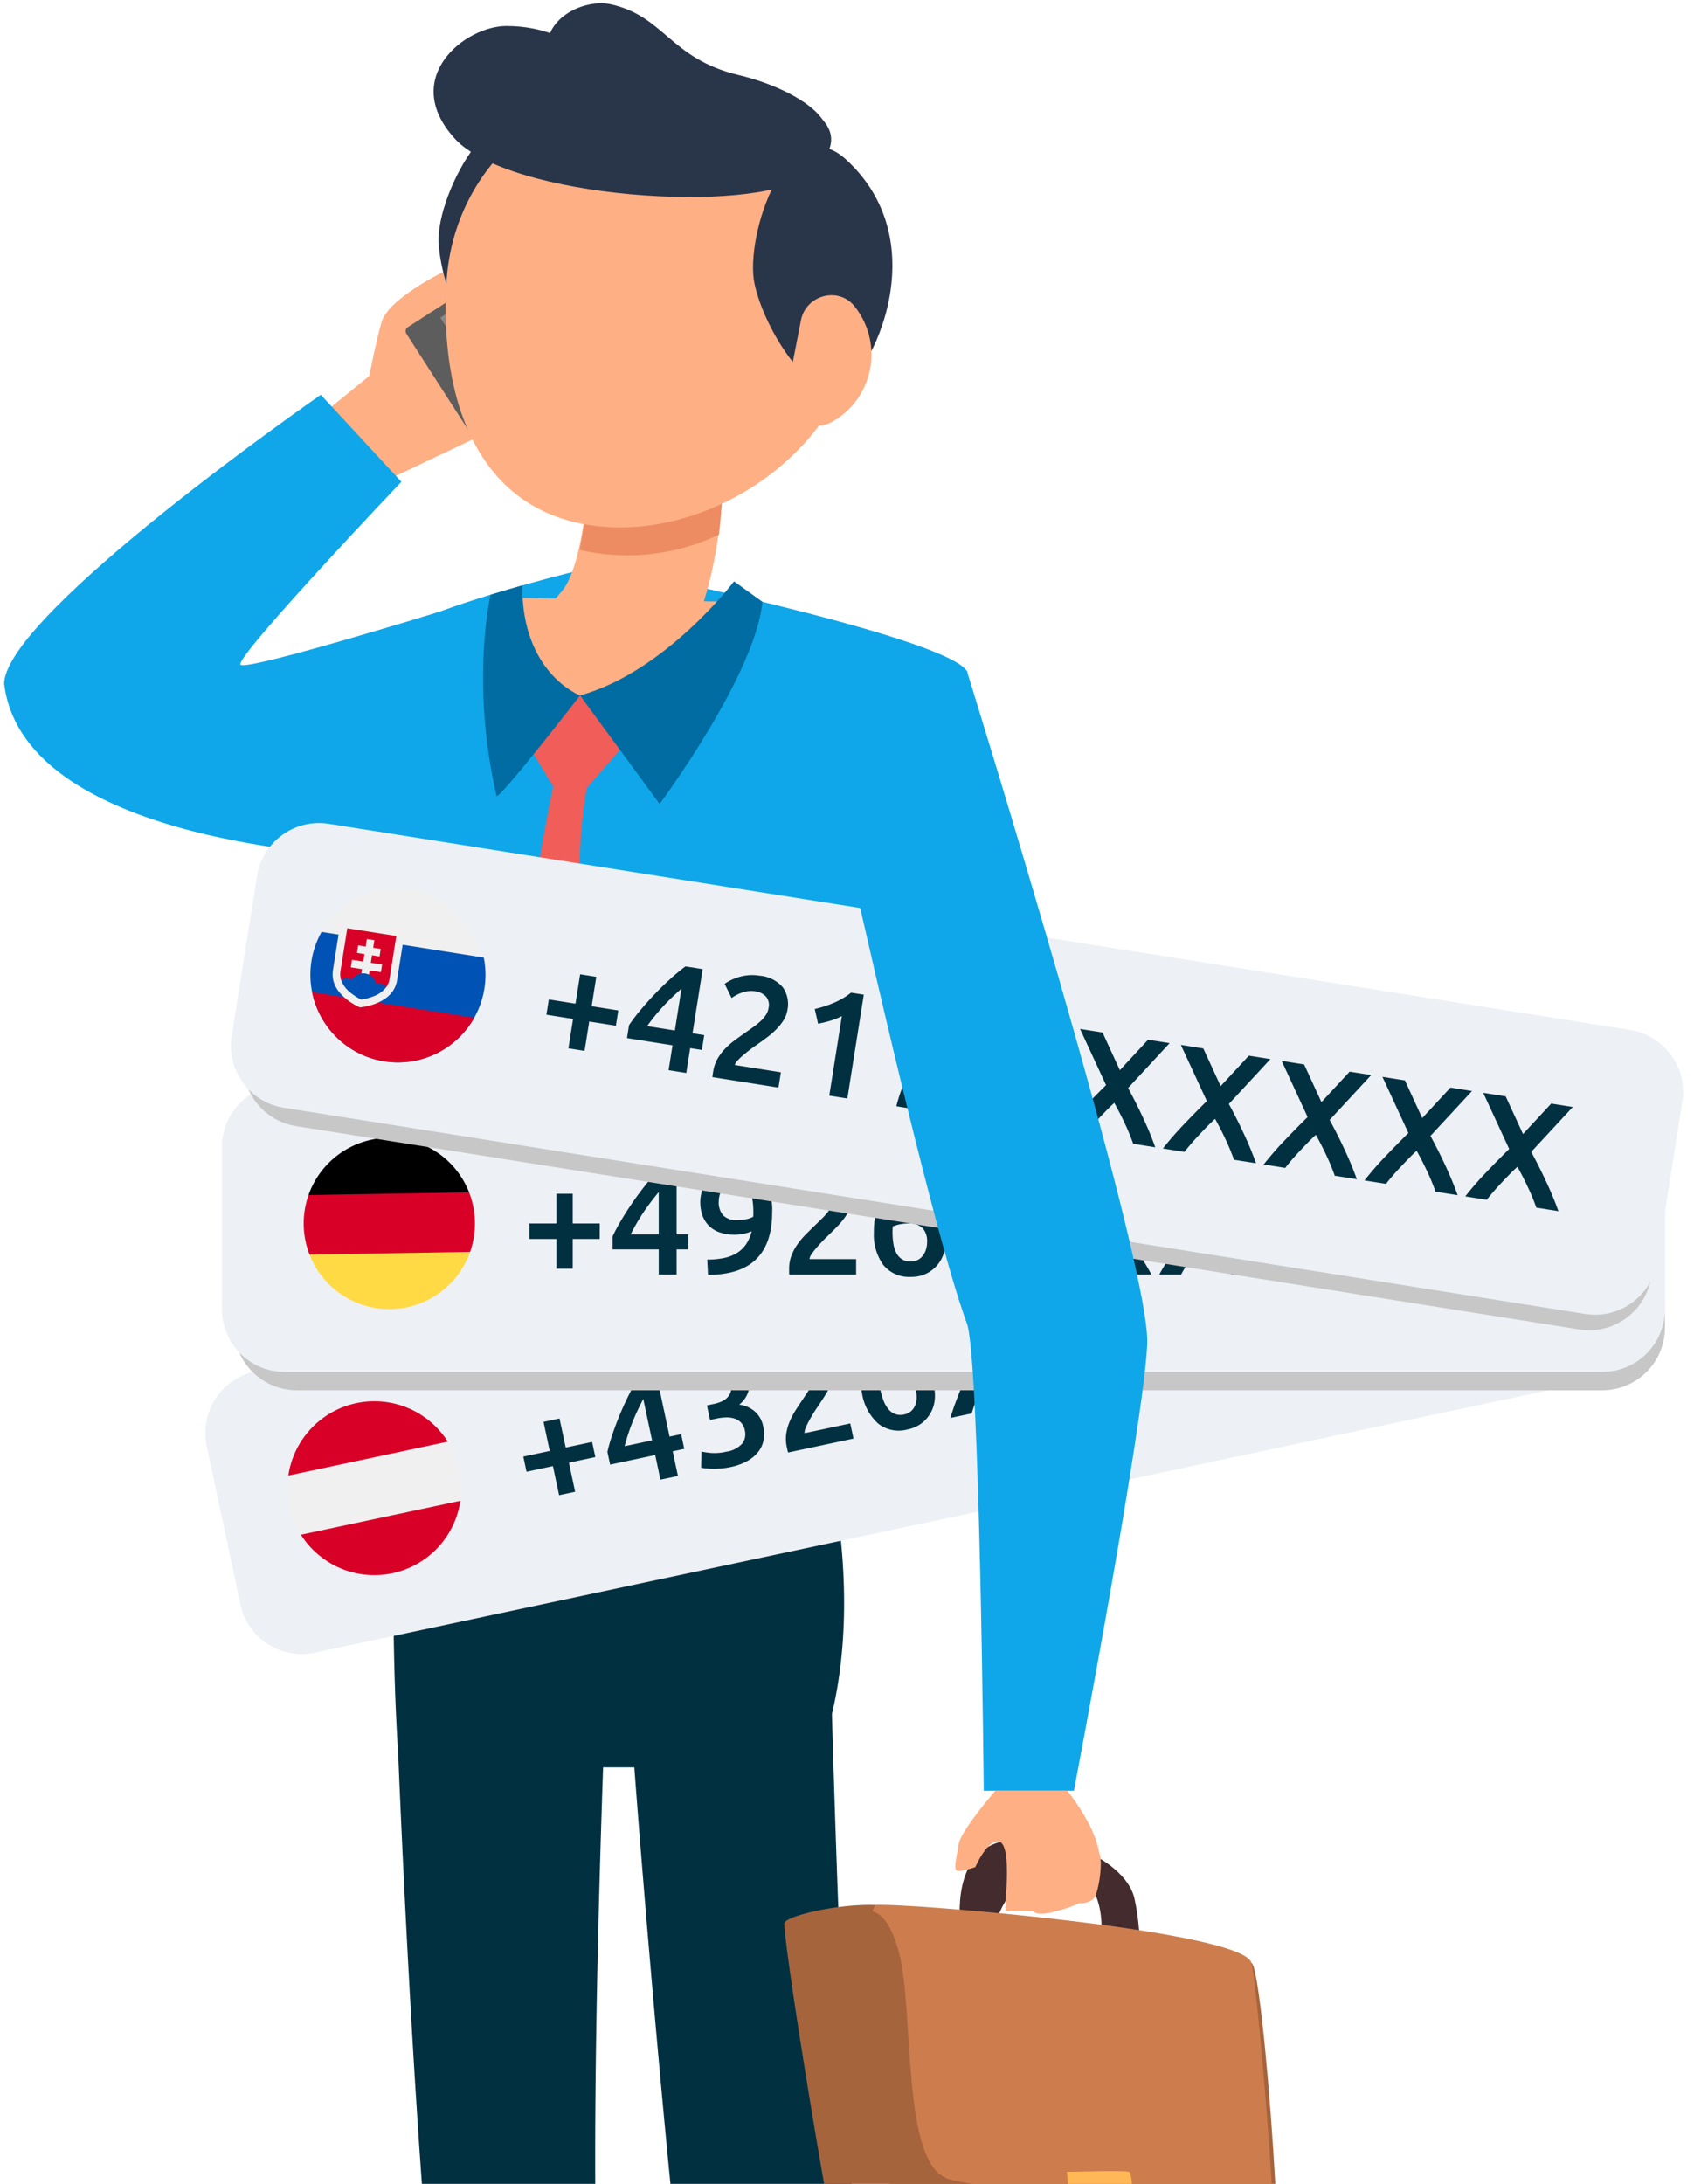 <svg xmlns="http://www.w3.org/2000/svg" width="284" height="366" fill="none" viewBox="0 0 284 366"><g clip-path="url(#a)"><path fill="#013040" d="M139.598 248.466c3.266 17.885 1.768 30.891-.123 38.767.495 17.487 2.61 87.622 6.161 111.183 1.472 9.679 3.301 28.301 5.214 47.792 2.138 21.775 4.383 44.635 6.356 57.32l-2.322.276.407 3.146a2.972 2.972 0 0 1 3.319 1.799c2.259 4.986 3.661 13.284-.585 13.284-6.07 0-7.114-.067-8.172-.135a47.119 47.119 0 0 0-2.425-.099c-1.76-.036-3.428.013-5.562.075h-.004c-2.445.071-5.504.159-10.017.159-5.765 0-8.064-2.805-2.22-4.363 5.761-1.537 9.676-4.824 13.006-7.622.386-.324.764-.641 1.136-.949a3.513 3.513 0 0 1 1.831-.779l1.341-.189-.717-3.299-3.119.371c-11.453-30.195-23.375-81.931-26.453-102.422-3.848-25.541-9.173-91.133-10.304-106.591h-5.235c-.592 17.315-2.595 78.319-.121 101.526.327 2.995.713 6.509 1.144 10.434 2.755 25.067 7.347 66.865 10.076 97.013l-1.922.241.2 1.539a3.164 3.164 0 0 1 3.28 1.802c2.533 4.207 4.753 13.285-2.338 13.285-5.844 0-7.602-.232-9.05-.424-.849-.112-1.591-.21-2.988-.239-1.632-.033-3.73.088-6.281.237h-.001c-3.294.191-7.342.426-12.106.426-8.453 0-8.142-2.961-2.142-3.818 5.61-.818 16.518-6.155 20.102-9.116a3.515 3.515 0 0 1 1.831-.78l1.341-.19-.361-1.658-2.967.371c-6.818-24.856-21.388-83.528-24.466-104.02-4.285-28.479-7.44-105.071-7.557-108.305a13.717 13.717 0 0 1-.004-.111c-1.503-23.234-.503-45.937-.503-45.937h73.32Z"/><path fill="#442B2D" d="M161.3 325.112s-.07-.345-.155-.934c-.446-3.155-1.257-13.323 6.487-15.486 9.188-2.561 21.388 3.314 22.595 9.642.72 3.364.974 6.811.753 10.245l-6.435-3.015s1.764-11.599-6.971-12.2c-8.736-.602-11.9 10.843-10.997 12.652"/><path fill="#FFAF84" d="M74.783 45.337s-9.703 4.607-10.833 8.705c-1.13 4.097-2.034 8.955-2.034 8.955l-8.135 6.625 10.506 11.115 15.165-7.195s5.157-27.51-4.669-28.205Z"/><path fill="#5D5D5D" d="m68.37 54.828 32.979-21.2a.797.797 0 0 1 1.103.24l11.755 18.286a.795.795 0 0 1-.239 1.102l-32.98 21.2a.798.798 0 0 1-1.103-.239L68.13 55.93a.798.798 0 0 1 .24-1.102Z"/><path fill="#8E8787" d="M101.533 35.399 73.808 53.234 84.7 70.167l27.726-17.835-10.893-16.933Z"/><path fill="#0FA7E9" d="M59.46 110.5c4.272-7.382 41.085-15.734 41.085-15.734s57.638 11.668 61.556 17.694c1.948 2.997-21.539 134.199-21.539 134.199s-29.166 25.607-74.698 5.687c0 0-24.185-111.123-6.404-141.846Z"/><path fill="#0FA7E9" d="m93.568 148.953-19.917-46.424s-32.065 9.884-33.315 8.882c-1.25-1.003 26.957-30.67 26.957-30.67l-13.51-14.58S.903 102.834.693 114.583c3.379 27.835 62.528 29.028 62.528 29.028l30.348 5.342Z"/><path fill="#293549" d="M92.067 22.565c-8.163-10.41-18.98 9.78-18.53 18.12.48 8.976 7.501 23.655 13.124 19.014 7.311-6.039 16.406-23.097 5.406-37.134Z"/><path fill="#FFAF84" d="M87.56 124.78a11.515 11.515 0 0 0 15.845-1.949c.099-.157 1.482-1.818 8.367-9.993 5.403-6.423 7.742-16.035 8.766-23.992.524-4.441.744-8.913.659-13.384-.165-6.066-5.205-10.761-11.596-10.666A11.133 11.133 0 0 0 98.598 76.04a67.916 67.916 0 0 1-1.416 15.301c-.725 3.386-1.713 6.197-2.9 7.631-7.642 9.075-8.729 10.449-8.729 10.449a10.708 10.708 0 0 0-2.278 8.108 10.717 10.717 0 0 0 4.285 7.251Z"/><path fill="#ED8C62" d="M97.179 92.172c1.186.263 2.405.458 3.623.626a35.66 35.66 0 0 0 19.733-3.198c.524-4.582.744-9.193.659-13.803a11.304 11.304 0 0 0-11.589-10.707 11.307 11.307 0 0 0-11.01 11.303 72.16 72.16 0 0 1-1.416 15.78Z"/><path fill="#FFAF84" d="M74.844 47.369C73.69 67.13 80.14 85.724 99.825 88.136c19.685 2.411 41.614-12.898 44.025-32.581a35.906 35.906 0 0 0-31.276-40.01C92.89 13.134 76 27.57 74.844 47.37ZM85.352 100.169c4.727 10.461 12.138 17.546 19.697 17.631 7.537.152 13.248-6.682 15.412-16.987l-35.11-.644Z"/><path fill="#293549" d="M141.884 26.769c-9.729-8.961-17.156 12.71-15.371 20.866 1.921 8.783 11.211 22.142 16.014 16.65 6.242-7.132 12.475-25.436-.643-37.516Z"/><path fill="#293549" d="M134.902 29.605c-8.853 6.31-49.525 3.681-58.685-6.404-9.16-10.086 1.647-18.854 8.716-18.84 12.535.022 15.75 9.16 31.709 9.47 15.958.31 30.215 7.247 18.26 15.774Z"/><path fill="#293549" d="M134.462 26.828c-7.383 3.156-36.314-5.165-41.327-13.892C88.12 4.21 97.299-.406 102.395.721c9.04 1.996 9.919 9.098 21.388 11.843 11.468 2.744 20.648 9.998 10.679 14.264Z"/><path fill="#FFAF84" d="M145.857 61.896a12.905 12.905 0 0 1-6.395 8.819c-3.758 2.099-8.245-1.33-7.422-5.557l2.24-11.477c.827-4.227 6.269-5.719 8.967-2.363a12.91 12.91 0 0 1 2.61 10.578Z"/><path fill="#F15D58" d="m97.25 116.55-8.814 8.135 4.295 7.117s-10.168 47.942-7.307 84.246l9.49 14.01 9.491-10.846s-10.998-60.407-6.028-87.147l6.024-6.929-7.151-8.586Z"/><path fill="#006CA2" d="m97.25 116.55 13.331 18.19s16.091-21.639 17.236-33.885l-4.756-3.425s-11.424 15.128-25.811 19.12Z"/><path fill="#EDF0F5" d="M258.79 183.91 42.754 229.856c-5.681 1.208-9.307 6.794-8.099 12.475l5.646 26.548c1.208 5.681 6.794 9.307 12.475 8.099l216.035-45.946c5.682-1.209 9.308-6.794 8.1-12.475l-5.646-26.548c-1.209-5.681-6.794-9.307-12.475-8.099Z"/><path fill="#013040" d="m87.734 244.109 4.425-.941-1.037-4.873 2.684-.57 1.036 4.872 4.425-.941.54 2.536-4.426.941 1.037 4.873-2.684.571-1.036-4.873-4.425.941-.54-2.536Zm20.112-9.653a48.88 48.88 0 0 0-.902 1.804 34.793 34.793 0 0 0-1.622 4.048c-.23.698-.43 1.386-.6 2.063l4.599-.978-1.475-6.937Zm2.144-4.334 2.264 10.643 1.939-.412.523 2.461-1.939.412.878 4.127-2.934.624-.877-4.127-7.558 1.608-.455-2.138c.217-.945.483-1.877.796-2.794a52.275 52.275 0 0 1 1.234-3.303c.468-1.139.981-2.27 1.539-3.393a34.277 34.277 0 0 1 1.731-3.1l2.859-.608Zm12.421 15.759c-.462.098-.929.167-1.399.208a14.486 14.486 0 0 1-2.609.007 4.575 4.575 0 0 1-.862-.142l.055-2.688c.54.115 1.086.194 1.636.236.848.055 1.7-.016 2.527-.213a4.377 4.377 0 0 0 2.673-1.361 2.608 2.608 0 0 0 .439-2.212 2.631 2.631 0 0 0-.631-1.292 2.593 2.593 0 0 0-1.107-.687 4.225 4.225 0 0 0-1.443-.187 9.152 9.152 0 0 0-1.633.205l-1.02.216-.519-2.436 1.244-.264a6.322 6.322 0 0 0 1.131-.357c.359-.148.688-.359.972-.623.273-.255.482-.571.61-.923.135-.414.148-.859.039-1.281a2.207 2.207 0 0 0-.44-.972 2.14 2.14 0 0 0-.732-.572 2.406 2.406 0 0 0-.918-.22 3.981 3.981 0 0 0-1.021.087c-.68.132-1.33.389-1.917.758a9.073 9.073 0 0 0-1.382 1.087l-1.57-2.005c.237-.23.485-.448.745-.652.322-.254.658-.491 1.006-.708a8.721 8.721 0 0 1 1.229-.637 7.699 7.699 0 0 1 1.437-.449 8.045 8.045 0 0 1 2.56-.181 4.77 4.77 0 0 1 1.936.614c.537.317.994.754 1.337 1.275.356.55.605 1.162.735 1.805a3.723 3.723 0 0 1-.205 2.278 4.377 4.377 0 0 1-1.39 1.808c.94.113 1.829.492 2.562 1.092a4.424 4.424 0 0 1 1.475 2.619c.162.726.18 1.477.055 2.21a4.478 4.478 0 0 1-.863 1.95 6.101 6.101 0 0 1-1.834 1.56 9.91 9.91 0 0 1-2.908 1.047Zm17.419-17.425a4.452 4.452 0 0 1 0 1.832 9.11 9.11 0 0 1-.603 1.87c-.285.64-.618 1.258-.996 1.849a82.11 82.11 0 0 1-1.178 1.796c-.212.305-.447.667-.704 1.085-.258.419-.498.833-.721 1.245-.209.378-.395.769-.558 1.17-.129.276-.19.579-.176.883l7.654-1.628.539 2.536-10.961 2.331a4.19 4.19 0 0 1-.128-.48l-.092-.435a6.234 6.234 0 0 1-.083-2.282c.112-.72.317-1.423.608-2.091a13.33 13.33 0 0 1 1.043-1.937c.405-.624.812-1.238 1.221-1.844.319-.467.62-.921.905-1.362.27-.413.513-.842.728-1.286.19-.393.333-.807.425-1.234.087-.398.088-.81.003-1.209a2.18 2.18 0 0 0-1.137-1.681 3.049 3.049 0 0 0-1.931-.161c-.44.089-.862.249-1.251.474a5.522 5.522 0 0 0-.955.697c-.248.226-.479.47-.69.731-.191.24-.333.43-.424.571l-1.941-1.796a8.51 8.51 0 0 1 2.107-2.125 7.692 7.692 0 0 1 2.892-1.251 5.663 5.663 0 0 1 4.342.441 4.907 4.907 0 0 1 2.062 3.291Zm10.103 2.421a7.788 7.788 0 0 0-1.366.421 5.309 5.309 0 0 0-1.139.632 8.46 8.46 0 0 0 .14.904c.131.629.31 1.247.536 1.848.189.52.459 1.007.801 1.442a2.73 2.73 0 0 0 1.142.849c.494.177 1.03.203 1.539.075a2.454 2.454 0 0 0 1.167-.56 2.62 2.62 0 0 0 .669-.949 3.4 3.4 0 0 0 .253-1.129 4.286 4.286 0 0 0-.08-1.113 3.323 3.323 0 0 0-1.205-2.121 3.051 3.051 0 0 0-2.455-.296l-.002-.003Zm-.135-2.466a7.2 7.2 0 0 1 2.716-.122 4.748 4.748 0 0 1 2.004.807 4.752 4.752 0 0 1 1.35 1.52c.35.619.601 1.288.747 1.984.138.678.168 1.374.087 2.061a5.598 5.598 0 0 1-.653 2.077 5.675 5.675 0 0 1-1.486 1.75 5.734 5.734 0 0 1-2.422 1.074 5.54 5.54 0 0 1-4.927-.992 8.616 8.616 0 0 1-2.693-5.057 12.61 12.61 0 0 1-.205-4.569 9.027 9.027 0 0 1 1.398-3.689 9.101 9.101 0 0 1 2.856-2.699 13.64 13.64 0 0 1 4.188-1.632l.7 2.45c-.842.19-1.663.465-2.45.82a7.234 7.234 0 0 0-1.917 1.251 5.612 5.612 0 0 0-1.277 1.753 6.378 6.378 0 0 0-.551 2.354 6.315 6.315 0 0 1 2.536-1.137l-.001-.004Zm21.322 6.721a35.633 35.633 0 0 0-2.453-2.599 53.371 53.371 0 0 0-2.959-2.659 23.017 23.017 0 0 0-.774 1.645c-.271.631-.538 1.273-.804 1.926a48.392 48.392 0 0 0-.723 1.885 23.76 23.76 0 0 0-.503 1.549l-3.58.762a52.455 52.455 0 0 1 1.739-4.806 185.05 185.05 0 0 1 2.283-5.251l-7.438-7.227 3.729-.793 4.975 4.855 2.586-6.463 3.58-.762-3.808 9.522a87.828 87.828 0 0 1 4.435 4.054 60.29 60.29 0 0 1 3.382 3.582l-3.667.78Zm16.731-3.559a35.403 35.403 0 0 0-2.453-2.598 52.62 52.62 0 0 0-2.959-2.659 22.612 22.612 0 0 0-.774 1.645c-.27.63-.539 1.272-.804 1.926a47.783 47.783 0 0 0-.723 1.885 22.596 22.596 0 0 0-.503 1.549l-3.58.761a52.44 52.44 0 0 1 1.739-4.805 185.062 185.062 0 0 1 2.283-5.252l-7.438-7.227 3.729-.793 4.975 4.856 2.584-6.463 3.58-.762-3.808 9.522a85.79 85.79 0 0 1 4.438 4.05 59.001 59.001 0 0 1 3.381 3.585l-3.667.78Zm16.731-3.558a35.402 35.402 0 0 0-2.452-2.598 52.99 52.99 0 0 0-2.96-2.659 22.772 22.772 0 0 0-.774 1.644c-.27.631-.538 1.273-.804 1.927a47.783 47.783 0 0 0-.723 1.885 22.59 22.59 0 0 0-.503 1.548l-3.58.762a52.284 52.284 0 0 1 1.74-4.806c.69-1.663 1.451-3.414 2.282-5.251l-7.438-7.227 3.729-.793 4.975 4.856 2.584-6.464 3.58-.761-3.808 9.522a85.34 85.34 0 0 1 4.438 4.05 58.708 58.708 0 0 1 3.381 3.585l-3.667.78Zm16.731-3.558a35.62 35.62 0 0 0-2.452-2.599 53.39 53.39 0 0 0-2.96-2.659 23.25 23.25 0 0 0-.774 1.645c-.27.63-.538 1.273-.804 1.927a47.759 47.759 0 0 0-.723 1.884 22.596 22.596 0 0 0-.503 1.549l-3.58.761a52.268 52.268 0 0 1 1.74-4.805c.69-1.663 1.451-3.414 2.282-5.251l-7.438-7.227 3.729-.793 4.975 4.855 2.584-6.463 3.58-.762-3.808 9.523a86.255 86.255 0 0 1 4.439 4.049 59.269 59.269 0 0 1 3.38 3.586l-3.667.78Zm16.731-3.559a35.402 35.402 0 0 0-2.452-2.598 52.638 52.638 0 0 0-2.96-2.659 23.486 23.486 0 0 0-.774 1.645c-.27.63-.538 1.272-.804 1.926a47.783 47.783 0 0 0-.723 1.885 23.164 23.164 0 0 0-.503 1.549l-3.58.761a52.458 52.458 0 0 1 1.74-4.805 182.1 182.1 0 0 1 2.282-5.252l-7.436-7.227 3.729-.793 4.975 4.856 2.584-6.464 3.58-.761-3.808 9.522a85.795 85.795 0 0 1 4.438 4.049 58.6 58.6 0 0 1 3.379 3.586l-3.667.78Zm16.731-3.558a35.19 35.19 0 0 0-2.452-2.598 52.638 52.638 0 0 0-2.96-2.659 23.66 23.66 0 0 0-.774 1.644c-.27.631-.539 1.273-.807 1.928a47.759 47.759 0 0 0-.723 1.884 21.914 21.914 0 0 0-.501 1.549l-3.58.761c.47-1.54 1.05-3.142 1.74-4.805.69-1.664 1.451-3.414 2.283-5.252l-7.438-7.227 3.729-.793 4.976 4.856 2.584-6.464 3.58-.761-3.808 9.522a89.247 89.247 0 0 1 4.437 4.053 59.32 59.32 0 0 1 3.382 3.582l-3.668.78Z"/><path fill="#F0F0F0" d="M77.183 251.521a14.626 14.626 0 0 0-2.109-9.915l-13.63 1.604-13.104 4.082a14.625 14.625 0 0 0 2.109 9.915l13.63-1.603 13.104-4.083Z"/><path fill="#D80027" d="M65.793 263.661a14.585 14.585 0 0 0 11.39-12.139l-26.735 5.685a14.575 14.575 0 0 0 15.344 6.454ZM59.73 235.153a14.577 14.577 0 0 0-11.39 12.139l26.733-5.685a14.574 14.574 0 0 0-15.343-6.454Z"/><path fill="#C7C7C7" d="M268.612 184.818H49.767c-5.809 0-10.518 4.71-10.518 10.519v27.145c0 5.809 4.71 10.518 10.518 10.518h218.845c5.809 0 10.519-4.709 10.519-10.518v-27.145c0-5.809-4.71-10.519-10.519-10.519Z"/><path fill="#EDF0F5" d="M268.612 181.743H47.717c-5.809 0-10.518 4.709-10.518 10.518v27.145c0 5.809 4.709 10.518 10.518 10.518h220.895c5.809 0 10.519-4.709 10.519-10.518v-27.145c0-5.809-4.71-10.518-10.519-10.518Z"/><path fill="#013040" d="M88.753 205.044h4.524v-4.982h2.744v4.982h4.525v2.593h-4.525v4.982h-2.744v-4.982h-4.524v-2.593Zm21.683-5.259a49.493 49.493 0 0 0-1.258 1.577 34.583 34.583 0 0 0-2.428 3.622c-.371.636-.71 1.267-1.017 1.894h4.703v-7.093Zm2.999-3.793v10.882h1.983v2.517h-1.983v4.219h-2.999v-4.219h-7.728v-2.187c.409-.878.863-1.735 1.36-2.567a51.964 51.964 0 0 1 1.894-2.974 52.749 52.749 0 0 1 2.211-3 34.301 34.301 0 0 1 2.339-2.671h2.923Zm10.168 8.49c.486.001.972-.046 1.449-.139a4.223 4.223 0 0 0 1.22-.42c.017-.187.026-.348.026-.483v-.356a12.58 12.58 0 0 0-.141-1.919 5.203 5.203 0 0 0-.483-1.578 2.742 2.742 0 0 0-.94-1.067 2.645 2.645 0 0 0-1.49-.395 2.458 2.458 0 0 0-1.259.305c-.339.196-.63.466-.851.789-.218.318-.382.67-.483 1.042a4.167 4.167 0 0 0-.153 1.093 3.274 3.274 0 0 0 .75 2.339 3.103 3.103 0 0 0 2.355.792v-.003Zm2.415 1.856a6.298 6.298 0 0 1-1.347.432c-.468.099-.945.15-1.424.152a7.576 7.576 0 0 1-2.682-.419 4.697 4.697 0 0 1-1.804-1.167 4.712 4.712 0 0 1-1.029-1.741 6.698 6.698 0 0 1 0-4.156 5.693 5.693 0 0 1 1.042-1.894 5.447 5.447 0 0 1 1.805-1.411 5.734 5.734 0 0 1 2.593-.546 5.634 5.634 0 0 1 4.689 1.996 8.834 8.834 0 0 1 1.59 5.63c0 3.424-.882 6.016-2.644 7.779-1.763 1.762-4.466 2.652-8.11 2.668l-.127-2.567c.925.008 1.849-.077 2.758-.254a6.827 6.827 0 0 0 2.16-.814 5.137 5.137 0 0 0 1.564-1.462 6.608 6.608 0 0 0 .966-2.224v-.002Zm16.955-5.771a4.464 4.464 0 0 1-.381 1.793 9.17 9.17 0 0 1-.979 1.703 13.943 13.943 0 0 1-1.36 1.601 77.313 77.313 0 0 1-1.525 1.512c-.271.255-.576.56-.915.916-.339.355-.661.711-.964 1.067-.284.327-.547.671-.789 1.029a1.855 1.855 0 0 0-.356.827h7.826v2.595h-11.208a4.099 4.099 0 0 1-.025-.496v-.444a6.235 6.235 0 0 1 .393-2.25 8.53 8.53 0 0 1 1.03-1.919c.428-.598.904-1.159 1.424-1.678.526-.526 1.052-1.043 1.577-1.55.41-.39.799-.771 1.17-1.144.35-.347.677-.717.979-1.107.268-.344.494-.72.673-1.118.167-.372.254-.775.254-1.182a2.18 2.18 0 0 0-.762-1.881 3.05 3.05 0 0 0-1.856-.56 4.15 4.15 0 0 0-1.322.204 5.5 5.5 0 0 0-1.08.483 6.602 6.602 0 0 0-.826.572 7.655 7.655 0 0 0-.534.47l-1.525-2.161a8.487 8.487 0 0 1 2.503-1.64 7.663 7.663 0 0 1 3.089-.622 5.67 5.67 0 0 1 4.156 1.334 4.921 4.921 0 0 1 1.333 3.649v-.003Zm9.379 4.471a7.735 7.735 0 0 0-1.424.127 5.368 5.368 0 0 0-1.245.381c-.017.136-.03.284-.039.444a9.51 9.51 0 0 0-.013.47c-.002.643.045 1.284.14 1.919a5.26 5.26 0 0 0 .483 1.578c.214.432.539.801.941 1.067.447.277.965.414 1.49.394a2.45 2.45 0 0 0 1.259-.305c.339-.196.63-.466.851-.789.22-.32.383-.676.483-1.052.099-.36.15-.732.152-1.105a3.318 3.318 0 0 0-.737-2.326 3.036 3.036 0 0 0-2.34-.797l-.001-.006Zm.381-2.441a7.188 7.188 0 0 1 2.682.446 4.741 4.741 0 0 1 1.793 1.207 4.757 4.757 0 0 1 1.005 1.767c.213.678.32 1.385.317 2.096a6.514 6.514 0 0 1-.344 2.034 5.602 5.602 0 0 1-1.07 1.9 5.685 5.685 0 0 1-1.818 1.402 5.748 5.748 0 0 1-2.593.547 5.544 5.544 0 0 1-4.613-1.996 8.607 8.607 0 0 1-1.582-5.507 12.636 12.636 0 0 1 .749-4.513 9.037 9.037 0 0 1 2.136-3.317 9.096 9.096 0 0 1 3.355-2.046 13.6 13.6 0 0 1 4.436-.725l.175 2.542c-.863.011-1.723.108-2.567.292a7.246 7.246 0 0 0-2.135.825 5.618 5.618 0 0 0-1.614 1.449 6.38 6.38 0 0 0-1.029 2.188 6.307 6.307 0 0 1 2.717-.584v-.007Zm19.46 11.013a35.432 35.432 0 0 0-1.859-3.052 53.268 53.268 0 0 0-2.342-3.217c-.337.405-.703.888-1.099 1.448a111.04 111.04 0 0 0-1.187 1.717 48.997 48.997 0 0 0-1.099 1.694 23.402 23.402 0 0 0-.815 1.41h-3.661a52.525 52.525 0 0 1 2.702-4.339 184.466 184.466 0 0 1 3.325-4.662l-5.773-8.617h3.813l3.857 5.785 3.875-5.785h3.66l-5.706 8.522a87.063 87.063 0 0 1 3.495 4.889 60.092 60.092 0 0 1 2.563 4.207h-3.749Zm17.107 0a35.675 35.675 0 0 0-1.858-3.052 53.706 53.706 0 0 0-2.342-3.217c-.338.405-.704.888-1.1 1.448-.395.561-.791 1.133-1.187 1.717a47.558 47.558 0 0 0-1.099 1.694 23.402 23.402 0 0 0-.815 1.41h-3.66a52.504 52.504 0 0 1 2.701-4.339 184.6 184.6 0 0 1 3.326-4.662l-5.773-8.617h3.813l3.857 5.785 3.872-5.785h3.661l-5.707 8.522a86.254 86.254 0 0 1 3.5 4.885 59.33 59.33 0 0 1 2.561 4.211h-3.75Zm17.108 0a35.432 35.432 0 0 0-1.859-3.052 53.268 53.268 0 0 0-2.342-3.217c-.337.405-.703.888-1.099 1.448-.396.561-.792 1.133-1.188 1.717a48.997 48.997 0 0 0-1.099 1.694 22.797 22.797 0 0 0-.814 1.41h-3.661a52.525 52.525 0 0 1 2.702-4.339 184.466 184.466 0 0 1 3.325-4.662l-5.773-8.617h3.813l3.857 5.785 3.873-5.785h3.66l-5.706 8.522a86.21 86.21 0 0 1 3.499 4.885 58.96 58.96 0 0 1 2.561 4.211h-3.749Zm17.107 0a35.675 35.675 0 0 0-1.858-3.052 53.706 53.706 0 0 0-2.342-3.217c-.338.405-.704.888-1.1 1.448-.395.561-.791 1.133-1.187 1.717a47.558 47.558 0 0 0-1.099 1.694 23.402 23.402 0 0 0-.815 1.41h-3.66a52.504 52.504 0 0 1 2.701-4.339 184.6 184.6 0 0 1 3.326-4.662l-5.773-8.617h3.813l3.857 5.785 3.872-5.785h3.661l-5.707 8.522a86.254 86.254 0 0 1 3.5 4.885 59.33 59.33 0 0 1 2.561 4.211h-3.75Zm17.108 0a35.432 35.432 0 0 0-1.859-3.052 53.268 53.268 0 0 0-2.342-3.217c-.337.405-.703.888-1.099 1.448-.396.561-.792 1.133-1.188 1.717a48.997 48.997 0 0 0-1.099 1.694 22.797 22.797 0 0 0-.814 1.41h-3.661a52.525 52.525 0 0 1 2.702-4.339 184.466 184.466 0 0 1 3.325-4.662l-5.771-8.617h3.813l3.857 5.785 3.873-5.785h3.66l-5.706 8.522a86.716 86.716 0 0 1 3.499 4.885 58.876 58.876 0 0 1 2.559 4.211h-3.749Zm17.107 0a35.675 35.675 0 0 0-1.858-3.052 53.706 53.706 0 0 0-2.342-3.217c-.338.405-.704.888-1.1 1.448-.395.561-.792 1.133-1.191 1.717a48.997 48.997 0 0 0-1.099 1.694 22.15 22.15 0 0 0-.812 1.41h-3.66a52.504 52.504 0 0 1 2.701-4.339 184.6 184.6 0 0 1 3.326-4.662l-5.772-8.617h3.813l3.857 5.785 3.872-5.785h3.661l-5.707 8.522a88.238 88.238 0 0 1 3.498 4.889 59.337 59.337 0 0 1 2.563 4.207h-3.75Z"/><path fill="#FFDA44" d="M51.893 210.262a14.36 14.36 0 0 0 26.919-.457l-13.48-1.02-13.439 1.477Z"/><path fill="#000" d="M65.024 190.689a14.36 14.36 0 0 0-13.3 9.589l13.48 1.017 13.438-1.475a14.356 14.356 0 0 0-13.618-9.131Z"/><path fill="#D80027" d="M51.724 200.278a14.407 14.407 0 0 0 .17 9.984l26.918-.458a14.407 14.407 0 0 0-.17-9.984l-26.918.458Z"/><path fill="#C7C7C7" d="M272.315 175.217 57.177 141.142c-5.738-.908-11.126 3.006-12.035 8.744l-4.246 26.811c-.909 5.737 3.006 11.125 8.743 12.034l215.139 34.075c5.738.908 11.126-3.006 12.034-8.744l4.247-26.811c.908-5.737-3.006-11.125-8.744-12.034Z"/><path fill="#EDF0F5" d="M273.301 172.62 55.126 138.065c-5.738-.909-11.126 3.006-12.034 8.743l-4.247 26.811c-.909 5.738 3.006 11.126 8.744 12.034l218.175 34.556c5.738.909 11.126-3.006 12.035-8.744l4.246-26.81c.909-5.738-3.006-11.126-8.744-12.035Z"/><path fill="#013040" d="m92.011 167.498 4.47.708.779-4.921 2.71.429-.78 4.921 4.469.708-.406 2.561-4.469-.708-.78 4.921-2.709-.429.78-4.921-4.47-.708.406-2.561Zm22.239-1.802c-.481.421-.977.875-1.489 1.361-.512.487-1.018.998-1.518 1.535a35.223 35.223 0 0 0-1.447 1.663c-.465.57-.899 1.14-1.3 1.711l4.644.735 1.11-7.005Zm3.556-3.277-1.703 10.748 1.959.31-.394 2.486-1.958-.31-.66 4.168-2.963-.47.66-4.167-7.632-1.209.342-2.16a28.315 28.315 0 0 1 1.744-2.323 52.482 52.482 0 0 1 4.99-5.257 33.829 33.829 0 0 1 2.728-2.273l2.887.457Zm14.197 6.881a4.442 4.442 0 0 1-.657 1.711 9.066 9.066 0 0 1-1.233 1.529c-.496.497-1.029.955-1.594 1.372-.583.431-1.164.849-1.743 1.254-.307.209-.656.463-1.047.761-.39.299-.765.6-1.124.903-.331.279-.645.577-.94.893-.22.211-.385.472-.481.761l7.733 1.224-.406 2.561-11.068-1.753a4.12 4.12 0 0 1 .053-.494l.069-.439a6.236 6.236 0 0 1 .741-2.16 8.491 8.491 0 0 1 1.318-1.734 13.26 13.26 0 0 1 1.668-1.435c.602-.437 1.202-.865 1.801-1.284.465-.321.91-.637 1.334-.947.4-.288.781-.602 1.14-.94.318-.299.6-.634.84-.999.223-.341.372-.726.436-1.128a2.177 2.177 0 0 0-.459-1.977 3.05 3.05 0 0 0-1.746-.843 4.165 4.165 0 0 0-1.337-.006 5.572 5.572 0 0 0-1.142.308 6.618 6.618 0 0 0-.906.436 7.59 7.59 0 0 0-.601.381l-1.168-2.373a8.476 8.476 0 0 1 2.729-1.228 7.682 7.682 0 0 1 3.148-.132 5.67 5.67 0 0 1 3.896 1.968 4.923 4.923 0 0 1 .746 3.813v-.003Zm4.588-.2a18.988 18.988 0 0 0 3.155-1.016 12.28 12.28 0 0 0 2.935-1.723l2.134.338-2.756 17.399-3.032-.48 2.111-13.332a9.853 9.853 0 0 1-1.87.759c-.694.215-1.4.387-2.115.515l-.562-2.46Zm13.684 16.3a24.78 24.78 0 0 1 1.314-3.91 35.85 35.85 0 0 1 1.942-3.9 35.51 35.51 0 0 1 2.276-3.473 20.815 20.815 0 0 1 2.281-2.637l-8.007-1.268.414-2.616 11.624 1.841-.366 2.31a18.007 18.007 0 0 0-2.209 2.252 30.205 30.205 0 0 0-2.433 3.334 33.242 33.242 0 0 0-2.205 4.088 23.04 23.04 0 0 0-1.518 4.472l-3.113-.493Zm22.809 3.612a35.442 35.442 0 0 0-1.358-3.305 53.322 53.322 0 0 0-1.81-3.544c-.397.347-.834.767-1.313 1.259-.478.491-.958.995-1.44 1.51a46.997 46.997 0 0 0-1.351 1.501c-.418.485-.76.907-1.026 1.265l-3.615-.573a52.402 52.402 0 0 1 3.347-3.862 180.348 180.348 0 0 1 4.014-4.085l-4.354-9.414 3.766.596 2.904 6.317 4.732-5.108 3.615.573-6.969 7.525a87.58 87.58 0 0 1 2.688 5.375 60.089 60.089 0 0 1 1.873 4.557l-3.703-.587Zm16.896 2.676a35.164 35.164 0 0 0-1.357-3.305 53.568 53.568 0 0 0-1.81-3.544c-.397.348-.834.767-1.313 1.259-.478.491-.959.995-1.441 1.51a46.997 46.997 0 0 0-1.351 1.501c-.418.485-.759.907-1.025 1.265l-3.615-.572a52.205 52.205 0 0 1 3.347-3.863 182.458 182.458 0 0 1 4.014-4.085l-4.354-9.414 3.766.596 2.904 6.318 4.73-5.109 3.616.573-6.97 7.525a85.494 85.494 0 0 1 2.692 5.372 58.964 58.964 0 0 1 1.871 4.56l-3.704-.587Zm16.897 2.677a35.3 35.3 0 0 0-1.358-3.306 53.064 53.064 0 0 0-1.81-3.543 23.23 23.23 0 0 0-1.312 1.258c-.478.492-.959.995-1.442 1.51a49.334 49.334 0 0 0-1.35 1.501c-.418.485-.759.907-1.025 1.265l-3.615-.572a52.41 52.41 0 0 1 3.347-3.863 182.458 182.458 0 0 1 4.014-4.085l-4.354-9.414 3.766.596 2.904 6.318 4.73-5.108 3.615.572-6.969 7.525a86.317 86.317 0 0 1 2.692 5.372 59.127 59.127 0 0 1 1.871 4.56l-3.704-.586Zm16.897 2.676a35.171 35.171 0 0 0-1.358-3.305 52.847 52.847 0 0 0-1.81-3.544c-.396.347-.834.766-1.312 1.258-.478.492-.959.995-1.442 1.51a49.2 49.2 0 0 0-1.35 1.501c-.418.485-.759.907-1.025 1.266l-3.616-.573a52.891 52.891 0 0 1 3.347-3.863 180.434 180.434 0 0 1 4.015-4.085l-4.354-9.414 3.766.597 2.904 6.317 4.73-5.108 3.615.572-6.969 7.525a86.328 86.328 0 0 1 2.692 5.373 59.117 59.117 0 0 1 1.871 4.559l-3.704-.586Zm16.897 2.676a35.442 35.442 0 0 0-1.358-3.305 52.847 52.847 0 0 0-1.81-3.544c-.396.347-.834.767-1.312 1.258-.478.492-.959.995-1.442 1.511a48.038 48.038 0 0 0-1.35 1.5c-.418.485-.76.907-1.025 1.266l-3.616-.573a52.858 52.858 0 0 1 3.347-3.863 182.493 182.493 0 0 1 4.014-4.084l-4.352-9.414 3.766.596 2.905 6.317 4.73-5.108 3.615.573-6.969 7.525a86.041 86.041 0 0 1 2.692 5.372 58.882 58.882 0 0 1 1.869 4.56l-3.704-.587Zm16.897 2.676a35.442 35.442 0 0 0-1.358-3.305 52.847 52.847 0 0 0-1.81-3.544c-.396.347-.834.767-1.312 1.259-.479.491-.96.994-1.445 1.509a48.11 48.11 0 0 0-1.351 1.501c-.418.485-.758.907-1.022 1.266l-3.616-.573a52.858 52.858 0 0 1 3.347-3.863 182.493 182.493 0 0 1 4.014-4.084l-4.353-9.414 3.766.596 2.905 6.317 4.73-5.108 3.615.573-6.969 7.525a88.49 88.49 0 0 1 2.689 5.375 58.913 58.913 0 0 1 1.874 4.557l-3.704-.587Z"/><path fill="#F0F0F0" d="M64.163 177.379c7.828 1.24 15.18-4.101 16.42-11.929 1.24-7.829-4.101-15.181-11.93-16.421-7.829-1.239-15.18 4.102-16.42 11.93-1.24 7.829 4.101 15.18 11.93 16.42Z"/><path fill="#0052B4" d="M64.415 177.87a14.684 14.684 0 0 0 16.69-17.386l-27.19-4.306a14.688 14.688 0 0 0 10.498 21.692h.002Z"/><path fill="#D80027" d="M64.413 177.869a14.686 14.686 0 0 0 15.095-7.3l-27.19-4.307a14.683 14.683 0 0 0 12.095 11.607Z"/><path fill="#F0F0F0" d="m56.961 155.368-1.145 7.232c-.652 4.114 4.523 6.225 4.523 6.225s5.573-.41 6.224-4.523l1.146-7.232-10.748-1.702Z"/><path fill="#D80027" d="m58.222 155.568-1.146 7.231c-.077.475-.041.96.103 1.418l7.588 1.202c.279-.391.462-.842.534-1.317l1.145-7.232-8.224-1.302Z"/><path fill="#F0F0F0" d="m64.057 161.661-1.89-.3.2-1.26 1.263.2.2-1.261-1.264-.2.2-1.26-1.261-.2-.2 1.261-1.26-.2-.2 1.26 1.26.2-.199 1.261-1.89-.3-.2 1.261 1.89.299-.2 1.261 1.261.199.2-1.26 1.89.299.2-1.26Z"/><path fill="#0052B4" d="M58.621 166.249a9.148 9.148 0 0 0 1.93 1.267 9.15 9.15 0 0 0 2.226-.609 4.593 4.593 0 0 0 1.99-1.489 2.231 2.231 0 0 0-1.718-.627 2.232 2.232 0 0 0-3.074-1.471 2.23 2.23 0 0 0-.966.831 2.236 2.236 0 0 0-1.829.065 4.588 4.588 0 0 0 1.441 2.033Z"/><path fill="#006CA2" d="M83.24 133.388c.218.948 14.01-16.834 14.01-16.834s-9.784-3.669-9.697-18.445l-5.315 1.561s-3.404 14.621 1.002 33.718Z"/><path fill="#0FA7E9" d="M162.102 112.46s30.833 99.08 30.232 112.783c-.602 13.703-12.293 74.865-12.293 74.865h-15.12s-.651-72.414-2.82-78.308c-6.224-16.9-19.856-78.375-19.856-78.375l19.857-30.965Z"/><path fill="#A6643D" d="M209.808 328.981s-41.324-8.796-62.819-9.716c-6.555-.281-15.498 1.892-15.498 3.088 0 5.123 10.188 67.61 11.997 68.4 1.363.597 7.539 2.961 11.977 2.825 18.917-.584 56.449-.396 57.961-1.327 2.936-1.809-1.678-62.968-3.618-63.27Z"/><path fill="#CD7D4D" d="M153.543 392.703s-10.928-73.01-6.553-73.437c4.375-.427 61.56 4.28 62.818 9.716 1.259 5.435 5.882 61.236 3.618 63.27-2.264 2.033-61.238 6.777-59.883.451Z"/><path fill="#FFAF84" d="M160.698 309.145c.303-2.259 6.176-9.037 6.176-9.037l12.052.003s4.664 5.669 5.371 10.525a.364.364 0 0 1 .092.163c.491 1.905-.262 6.477-1.016 7.381a3.222 3.222 0 0 1-2.41.771 20.139 20.139 0 0 1-3.916 1.34c-3.393.981-3.769 0-3.769 0a41.364 41.364 0 0 0-4.37 0c-.401.062-.41-.571-.281-1.34l-.097-.003s1.057-9.504-.902-10.256c-1.958-.752-4.113 4.219-4.113 4.219-.913.317-1.857.535-2.817.651-.791.036-.563-1.204-.273-2.781.096-.52.198-1.077.273-1.636Z"/><path fill="#A6643D" d="M143.826 320.729s4.369-3.301 6.931 6.641c2.561 9.942.302 35.402 8.284 37.811 7.982 2.41 50.524 4.544 54.185 1.067 0 0 11.194 7.217-63.374 5.411l-6.026-50.93Z"/><path fill="#FFB855" d="M178.881 363.972s.885 13.611 3.656 13.526c2.772-.084 5.966.674 6.724-.923.759-1.596.923-12.354 0-12.603-.923-.248-9.159 0-9.159 0"/></g><defs><clipPath id="a"><path fill="#fff" d="M0 0h284v366H0z"/></clipPath></defs></svg>